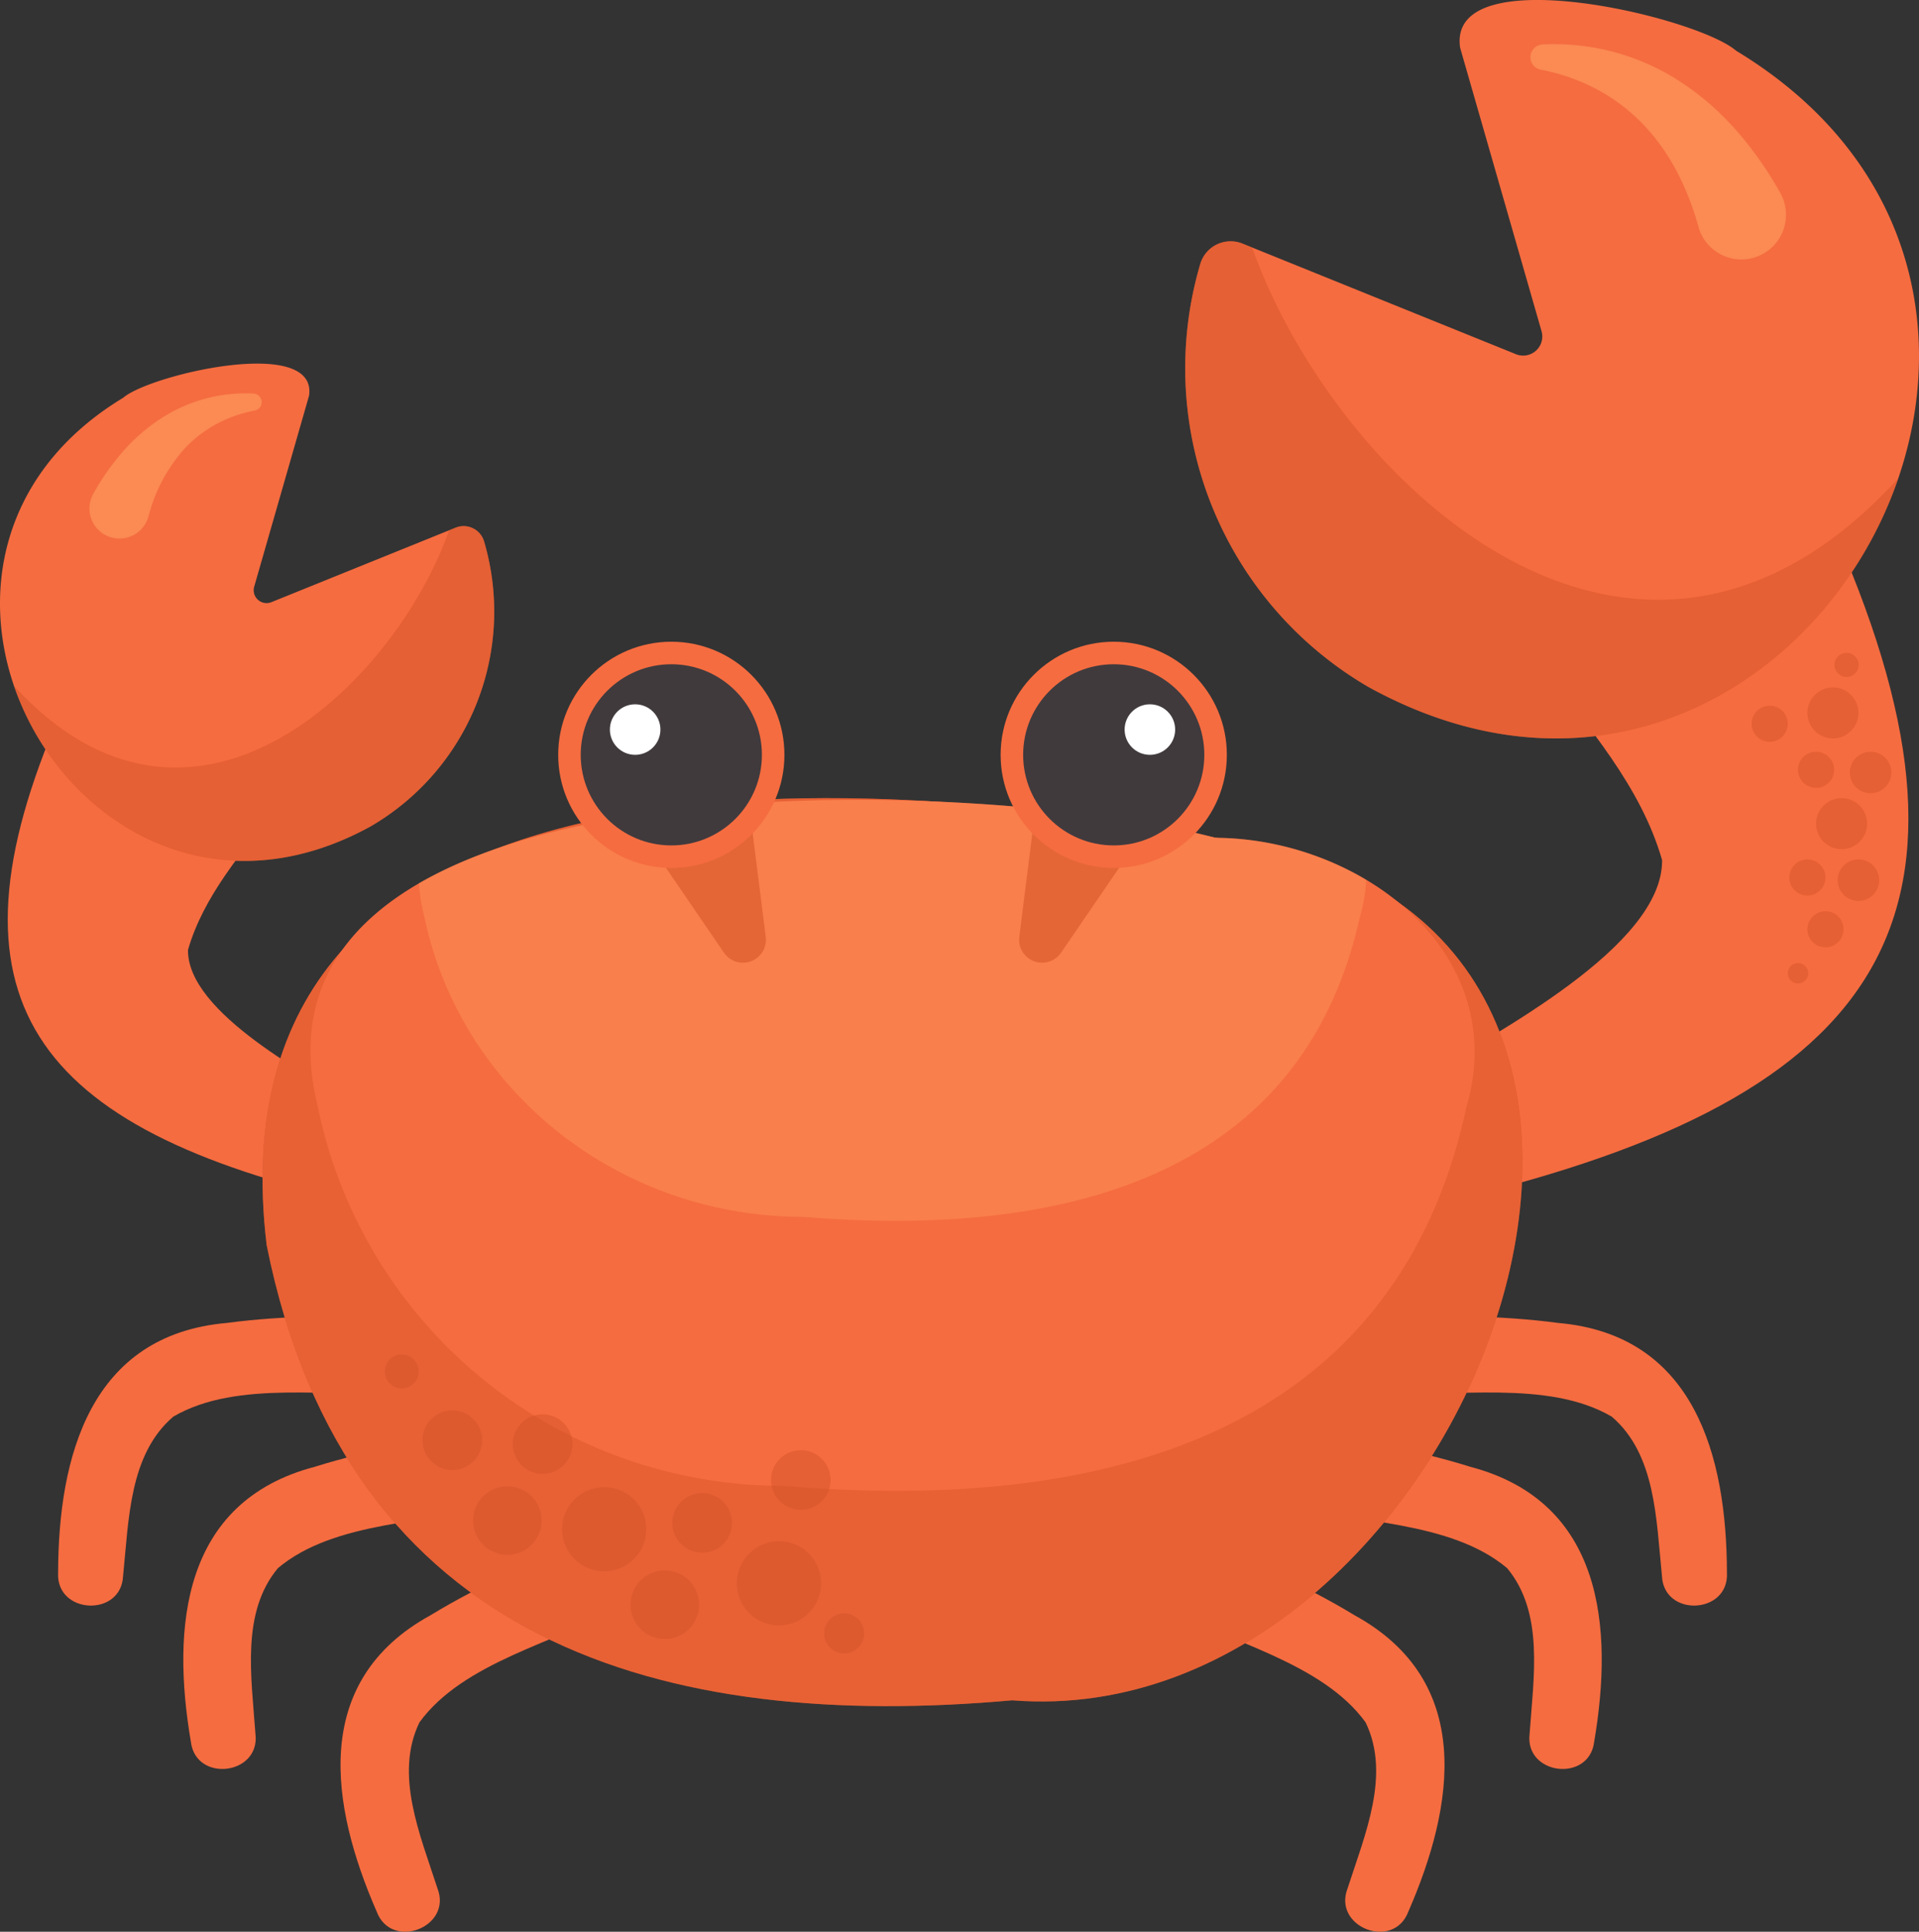   <svg xmlns="http://www.w3.org/2000/svg" viewBox="0 0 437.352 440.267">
   <rect x="0" y="0" width="437.352" height="440.267" fill="#333333" stroke="none"/>
   <g data-name="图层 2">
    <g data-name="图层 1">
     <path d="M345.5,80.728,283.181,55.52a7.222,7.222,0,0,0-9.629,4.616A84.075,84.075,0,0,0,311.925,156.6c96.369,53.014,177.845-88.1,83.737-145.045-8.968-7.787-65.885-21.211-62.894-.692l18.558,64.617A4.359,4.359,0,0,1,345.5,80.728Z" style="fill:#f56c40">
     </path>
     <path d="M351.209,151.545c10.771,14.2,22.731,27.607,27.592,44.474.195,19.708-38.2,39.413-53.843,49.157l10.909,27.189c96.589-24.093,121.842-66.6,78.855-158.625Z" style="fill:#f56c40">
     </path>
     <g style="opacity:0.42">
      <path d="M311.924,156.6a84.076,84.076,0,0,1-38.372-96.468,7.222,7.222,0,0,1,9.629-4.616l2.177.88c18.866,53.005,87.22,118.424,147.271,52.624C417.36,153.692,367.084,186.948,311.924,156.6Z" style="fill:#cf4e24">
      </path>
     </g>
     <g style="opacity:0.58">
      <path d="M351.551,10.136a52.513,52.513,0,0,1,31.471,8.529,62.4,62.4,0,0,1,12.862,11.241,82.628,82.628,0,0,1,9.785,13.952l.1.175a10.173,10.173,0,0,1-17.718,10,10.669,10.669,0,0,1-.939-2.265c-2.377-8.516-6.227-16.595-12.255-23.029a41.9,41.9,0,0,0-10.537-8.176,45.4,45.4,0,0,0-13.143-4.675l-.039-.008a2.9,2.9,0,0,1,.414-5.744Z" style="fill:#ffa061">
      </path>
     </g>
     <g style="opacity:0.42">
      <circle cx="420.844" cy="151.543" r="2.761" style="fill:#cf4e24">
      </circle>
     </g>
     <g style="opacity:0.42">
      <circle cx="417.733" cy="162.484" r="5.817" style="fill:#cf4e24">
      </circle>
     </g>
     <g style="opacity:0.42">
      <circle cx="426.322" cy="176.063" r="4.731" style="fill:#cf4e24">
      </circle>
     </g>
     <g style="opacity:0.42">
      <circle cx="423.55" cy="200.606" r="4.731" style="fill:#cf4e24">
      </circle>
     </g>
     <g style="opacity:0.42">
      <circle cx="419.712" cy="187.721" r="5.817" style="fill:#cf4e24">
      </circle>
     </g>
     <g style="opacity:0.42">
      <circle cx="413.895" cy="175.45" r="4.118" style="fill:#cf4e24">
      </circle>
     </g>
     <g style="opacity:0.42">
      <circle cx="403.326" cy="164.956" r="4.118" style="fill:#cf4e24">
      </circle>
     </g>
     <g style="opacity:0.42">
      <circle cx="411.916" cy="199.992" r="4.118" style="fill:#cf4e24">
      </circle>
     </g>
     <g style="opacity:0.42">
      <circle cx="416.034" cy="211.791" r="4.118" style="fill:#cf4e24">
      </circle>
     </g>
     <g style="opacity:0.42">
      <circle cx="409.776" cy="221.813" r="2.332" style="fill:#cf4e24">
      </circle>
     </g>
     <path d="M314.392,317.349c16.938,1.31,38.216-3.054,52.925,5.513,10.052,8.583,10.139,23.387,11.453,36.329.44,9.469,15.312,8.734,14.808-.742-.06-26.344-7.249-54.227-38.465-56.934-13.437-1.814-26.935-1.515-40.083-2.29C303.009,298.678,302.316,317.045,314.392,317.349Z" style="fill:#f56c40">
     </path>
     <path d="M292.271,342.989c16.395,4.143,38.289,3.518,51.221,14.42,8.447,10.165,6.02,24.769,5.116,37.747-1.174,9.4,13.608,11.207,14.72,1.783,4.414-25.972,2.065-54.671-28.239-62.639-12.933-4.07-26.286-6.067-39.111-9.064C284.224,322.656,280.422,340.639,292.271,342.989Z" style="fill:#f56c40">
     </path>
     <path d="M264.989,366.225c14.916,7.969,36.315,12.634,46.242,26.328,5.752,11.9-.121,25.491-4.122,37.869-3.4,8.846,10.508,14.154,13.856,5.275,10.539-24.146,15.168-52.565-12.326-67.6-11.573-7.064-24.052-12.218-35.778-18.214C262.074,344.553,254.054,361.092,264.989,366.225Z" style="fill:#f56c40">
     </path>
     <path d="M92.43,317.349c-16.938,1.31-38.216-3.054-52.925,5.513-10.052,8.583-10.139,23.387-11.453,36.329-.44,9.469-15.312,8.734-14.808-.742.06-26.344,7.249-54.227,38.465-56.934,13.437-1.814,26.935-1.515,40.083-2.29C103.813,298.678,104.506,317.045,92.43,317.349Z" style="fill:#f56c40">
     </path>
     <path d="M114.551,342.989c-16.395,4.143-38.289,3.518-51.221,14.42-8.447,10.165-6.02,24.769-5.116,37.747,1.174,9.4-13.607,11.207-14.719,1.783-4.415-25.972-2.066-54.671,28.238-62.639,12.934-4.07,26.286-6.067,39.111-9.064C122.6,322.656,126.4,340.639,114.551,342.989Z" style="fill:#f56c40">
     </path>
     <path d="M141.833,366.225c-14.915,7.969-36.314,12.634-46.242,26.328-5.751,11.9.121,25.491,4.123,37.869,3.4,8.846-10.509,14.154-13.857,5.275-10.538-24.146-15.168-52.565,12.326-67.6,11.573-7.064,24.052-12.218,35.778-18.214C144.748,344.553,152.768,361.092,141.833,366.225Z" style="fill:#f56c40">
     </path>
     <path d="M61.861,137.239l41.973-16.977a4.864,4.864,0,0,1,6.485,3.108,56.625,56.625,0,0,1-25.844,64.972c-64.9,35.7-119.779-59.337-56.4-97.688,6.04-5.244,44.373-14.285,42.359-.466l-12.5,43.52A2.935,2.935,0,0,0,61.861,137.239Z" style="fill:#f56c40">
     </path>
     <path d="M63.032,183.959c-7.881,10.39-16.633,20.2-20.189,32.542-.143,14.421,27.952,28.839,39.4,35.97l-7.982,19.894C3.582,254.736-14.9,223.631,16.558,156.3Z" style="fill:#f56c40">
     </path>
     <g style="opacity:0.42">
      <path d="M84.475,188.342a56.625,56.625,0,0,0,25.844-64.972,4.864,4.864,0,0,0-6.485-3.108l-1.466.593c-12.707,35.7-58.743,79.758-99.187,35.441C13.465,186.38,47.325,208.778,84.475,188.342Z" style="fill:#cf4e24">
      </path>
     </g>
     <g style="opacity:0.58">
      <path d="M58.039,93.57a30.542,30.542,0,0,0-8.851,3.148,28.212,28.212,0,0,0-7.1,5.507,36.891,36.891,0,0,0-8.254,15.51,6.851,6.851,0,0,1-13.2-3.685,6.927,6.927,0,0,1,.614-1.495l.085-.147a55.734,55.734,0,0,1,6.59-9.4,42.026,42.026,0,0,1,8.663-7.571,35.374,35.374,0,0,1,21.2-5.744,1.954,1.954,0,0,1,.28,3.869Z" style="fill:#ffa061">
      </path>
     </g>
     <path d="M230.673,387.521c-78.738,7.069-151.606-12.267-169.9-103.753-14.139-117.655,135.146-108.33,216.4-92.825C406.65,206.7,335.315,395.868,230.673,387.521Z" style="fill:#cf4e24">
     </path>
     <g style="opacity:0.63">
      <path d="M230.673,387.521c-78.738,7.069-151.606-12.267-169.9-103.753-14.139-117.655,135.146-108.33,216.4-92.825C406.65,206.7,335.315,395.868,230.673,387.521Z" style="fill:#f56c40">
      </path>
     </g>
     <path d="M277,190.949C224.007,176.784,52.216,170.18,72.407,252.133h0a108.135,108.135,0,0,0,106.012,86.5c68.95,5.88,139.266-9.075,155.83-86.5h0C344.426,216.682,309.744,191.053,277,190.949Z" style="fill:#f56c40">
     </path>
     <g style="opacity:0.37">
      <path d="M309.919,208.986a34.943,34.943,0,0,0,1.438-8.462,68.58,68.58,0,0,0-34.389-9.575c-37.677-10.073-135.423-16.322-181.5,10.372a42.783,42.783,0,0,0,1.25,7.665c8.338,39.77,44.432,68.349,86.319,68.349C239.177,281.98,296.432,270.164,309.919,208.986Z" style="fill:#ffa061">
      </path>
     </g>
     <g style="opacity:0.42">
      <circle cx="192.384" cy="372.274" r="4.548" style="fill:#cf4e24">
      </circle>
     </g>
     <g style="opacity:0.42">
      <circle cx="177.53" cy="360.853" r="9.582" style="fill:#cf4e24">
      </circle>
     </g>
     <g style="opacity:0.42">
      <circle cx="151.517" cy="365.738" r="7.794" style="fill:#cf4e24">
      </circle>
     </g>
     <g style="opacity:0.42">
      <circle cx="115.637" cy="346.557" r="7.794" style="fill:#cf4e24">
      </circle>
     </g>
     <g style="opacity:0.42">
      <circle cx="137.695" cy="348.524" r="9.582" style="fill:#cf4e24">
      </circle>
     </g>
     <g style="opacity:0.42">
      <circle cx="160.019" cy="347.087" r="6.784" style="fill:#cf4e24">
      </circle>
     </g>
     <g style="opacity:0.42">
      <circle cx="182.514" cy="337.296" r="6.784" style="fill:#cf4e24">
      </circle>
     </g>
     <g style="opacity:0.42">
      <circle cx="123.656" cy="329.122" r="6.784" style="fill:#cf4e24">
      </circle>
     </g>
     <g style="opacity:0.42">
      <circle cx="103.089" cy="328.245" r="6.784" style="fill:#cf4e24">
      </circle>
     </g>
     <g style="opacity:0.42">
      <circle cx="91.556" cy="312.568" r="3.842" style="fill:#cf4e24">
      </circle>
     </g>
     <g style="opacity:0.51">
      <path d="M169.8,176.093l4.718,37.433a5.236,5.236,0,0,1-9.515,3.612L143.7,186A14.363,14.363,0,1,1,167.4,169.777,14.577,14.577,0,0,1,169.8,176.093Z" style="fill:#cf4e24">
      </path>
     </g>
     <circle cx="152.995" cy="172.035" r="25.779" style="fill:#f56c40">
     </circle>
     <circle cx="152.995" cy="172.035" r="20.646" style="fill:#403a3d">
     </circle>
     <circle cx="144.755" cy="166.277" r="5.758" style="fill:#fff">
     </circle>
     <g style="opacity:0.51">
      <path d="M263.126,186l-21.309,31.137a5.236,5.236,0,0,1-9.515-3.612l4.718-37.433a14.364,14.364,0,1,1,28.5,3.593A14.57,14.57,0,0,1,263.126,186Z" style="fill:#cf4e24">
      </path>
     </g>
     <circle cx="253.827" cy="172.035" r="25.779" style="fill:#f56c40">
     </circle>
     <circle cx="253.827" cy="172.035" r="20.646" style="fill:#403a3d">
     </circle>
     <circle cx="262.067" cy="166.277" r="5.758" style="fill:#fff">
     </circle>
    </g>
   </g>
  </svg>
